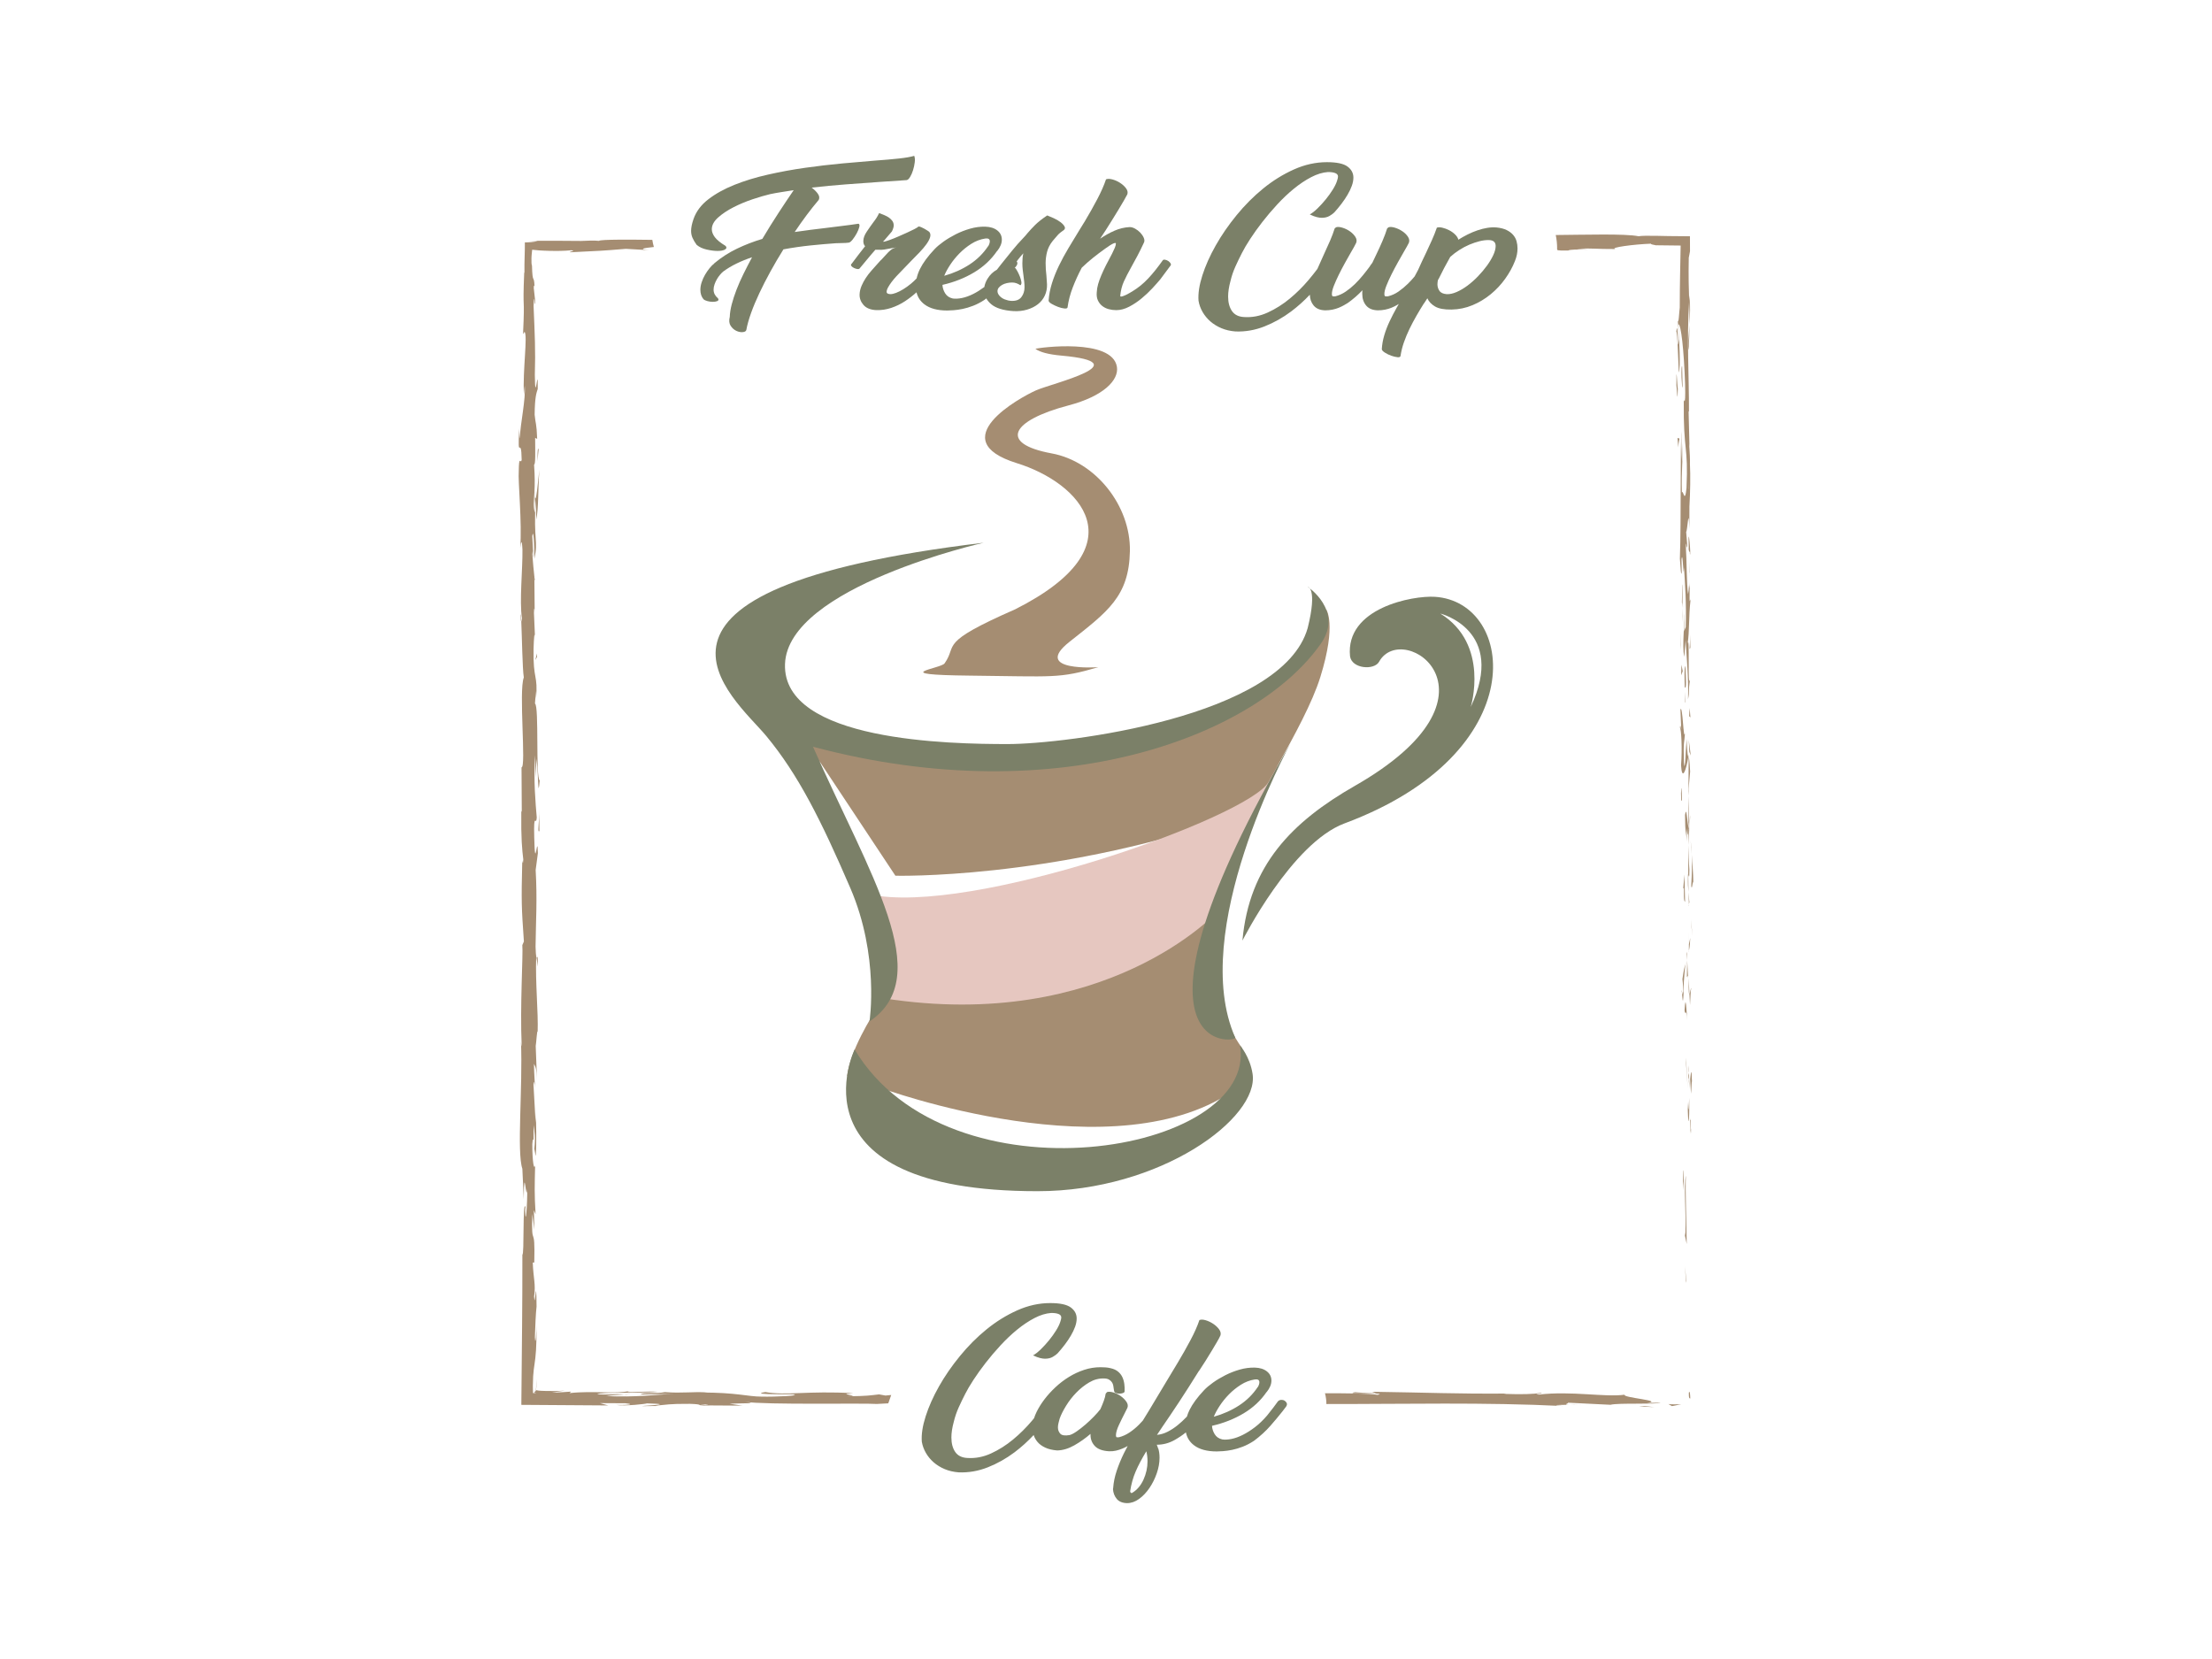 <?xml version="1.0" encoding="utf-8"?>
<!-- Generator: Adobe Illustrator 16.0.0, SVG Export Plug-In . SVG Version: 6.00 Build 0)  -->
<!DOCTYPE svg PUBLIC "-//W3C//DTD SVG 1.1//EN" "http://www.w3.org/Graphics/SVG/1.1/DTD/svg11.dtd">
<svg version="1.1" xmlns="http://www.w3.org/2000/svg" xmlns:xlink="http://www.w3.org/1999/xlink" x="0px" y="0px" width="800px"
	 height="600px" viewBox="0 0 800 600" enable-background="new 0 0 800 600" xml:space="preserve">
<g id="Layer_2" display="none">
	<rect x="-17.432" y="-28.182" display="inline" width="834.863" height="656.364"/>
</g>
<g id="Layer_1">
	<g>
		<g>
			<polygon fill="#A58D72" points="382.067,420.64 359.086,417.632 385.175,423.096 429.779,409.913 430.556,409.451 			"/>
			<path fill="#A58D72" d="M479.596,220.356l-2.155,5.668c-2.892,13.824-38.254,32.148-38.254,32.148
				c-34.401,25.075-135.668,9.965-135.668,9.965l-20.255-2.894l15.035,28.054l-1.922-17.993l27.456,41.413
				c0,0,55.137,1.446,120.316-20.492l-49.428,27.245l-69.2,13.501l-12.946-10.481l5.469,36.81
				c-3.202,4.791-10.398,16.404-11.679,25.776l6.257,7.606l5.666-3.291c0,0,86.32,31.827,129.236,0l-4.847,7.901l7.853-7.292
				l-1.416-15.084c0,0-3.4-4.431-7.275-13.368l-7.277-10.946l1.409-0.629l10.93-40.825l6.229-17.362l8.86-18.587l-0.094,0.03
				c6.272-11.242,12.766-23.181,15.629-32.382C483.549,225.46,479.596,220.356,479.596,220.356z"/>
		</g>
		<g>
			<g>
				<path fill="#A58D72" d="M610.796,503.904c-0.04,2.464,0.438,1.579,0.524,1.949C611.214,501.731,610.671,504.009,610.796,503.904
					z"/>
				<polygon fill="#A58D72" points="609.706,463.231 609.903,463.951 609.421,457.956 				"/>
				<path fill="#A58D72" d="M609.715,425.196c-0.816,3.594,0.132,13.782-0.159,20.558l-0.185,1.117l0.657,3.058
					C609.926,441.691,609.487,430.995,609.715,425.196z"/>
				<path fill="#A58D72" d="M611.483,404.917c-0.317,1.25-0.275-4.388-0.101,4.729c0.044-0.458,0.056-0.591,0.08-0.855
					C611.467,407.968,611.476,406.838,611.483,404.917z"/>
				<path fill="#A58D72" d="M611.463,408.79C611.487,412.793,611.732,406.167,611.463,408.79L611.463,408.79z"/>
				<path fill="#A58D72" d="M611.282,390.29l0.283,5.276c0.189-1.104,0.231-5.801,0.368-4.054
					C611.776,386.1,611.592,387.214,611.282,390.29z"/>
				<path fill="#A58D72" d="M610.686,385.288l0.12,2.733C610.884,387.543,610.91,386.819,610.686,385.288z"/>
				<path fill="#A58D72" d="M611.06,393.822l-0.254-5.801c-0.131,0.766-0.397,0.846,0.093,2.663
					C610.657,390.21,610.889,391.355,611.06,393.822z"/>
				<path fill="#A58D72" d="M610.937,397.103c-0.179,2.96-0.291,6.785-0.573,1.489C610.477,408.686,611.049,407.196,610.937,397.103
					z"/>
				<path fill="#A58D72" d="M608.87,423.255l-0.239,3.955l0.273,3.423C608.77,428.925,609.128,423.008,608.87,423.255z"/>
				<path fill="#A58D72" d="M611.704,357.423c-0.173-0.33-0.462,1.774-0.686,2.166l0.201,3.899
					C611.339,361.484,611.447,357.688,611.704,357.423z"/>
				<path fill="#A58D72" d="M611.019,359.589l-0.297-5.83C610.686,358.966,610.828,359.919,611.019,359.589z"/>
				<polygon fill="#A58D72" points="609.776,384.348 610.406,393.925 609.771,382.5 				"/>
				<polygon fill="#A58D72" points="611.729,335.153 612.13,338.457 611.521,332.57 				"/>
				<path fill="#A58D72" d="M611.656,320.381c0.333,2.445,0.564-3.354,0.77-0.769c-0.059-4.014-0.346-7.438-0.603-10.523
					C611.968,312.367,611.93,315.861,611.656,320.381z"/>
				<path fill="#A58D72" d="M611.447,303.909c0.082,1.638,0.225,3.333,0.376,5.18C611.744,307.348,611.636,305.636,611.447,303.909z
					"/>
				<path fill="#A58D72" d="M610.806,343.825c0.104-0.45,0.38-1.318,0.496-4.588l-0.486,2.293
					C610.813,342.229,610.808,343.021,610.806,343.825z"/>
				<path fill="#A58D72" d="M610.8,341.61l0.016-0.08c0.013-2.49,0.022-4.215,0.026-4.954
					C610.836,337.211,610.824,338.727,610.8,341.61z"/>
				<path fill="#A58D72" d="M610.804,344.404c0.002-0.213,0.002-0.369,0.002-0.579C610.76,344.047,610.743,344.182,610.804,344.404z
					"/>
				<path fill="#A58D72" d="M610.221,369.062c-0.273-3.427-0.566-10.569-0.984-3.655
					C609.571,367.862,609.809,363.906,610.221,369.062z"/>
				<path fill="#A58D72" d="M610.192,347.253l-0.11,6.194c0.129-0.123,0.317-1.24,0.454,0.458L610.192,347.253z"/>
				<polygon fill="#A58D72" points="610.036,344.222 610.192,347.253 610.233,344.957 				"/>
				<path fill="#A58D72" d="M610.988,314.518c-0.211-2.674-0.229-5.602-0.263-8.907c-0.097,3.543-0.148,7.207-0.146,10.686
					C610.731,316.785,611.007,318.314,610.988,314.518z"/>
				<path fill="#A58D72" d="M610.854,327.685c-0.011-0.186-0.021-0.423-0.028-0.596C610.784,327.455,610.77,327.748,610.854,327.685
					z"/>
				<path fill="#A58D72" d="M610.728,273.064c-0.03,0.181-0.059,0.339-0.089,0.522c0.028,0.041,0.057,0.069,0.085,0.121
					L610.728,273.064z"/>
				<path fill="#A58D72" d="M610.486,316.891c-0.095,2.661,0.024,4.254,0.177,5.771c-0.05-1.99-0.08-4.102-0.084-6.365
					C610.509,316.075,610.462,316.035,610.486,316.891z"/>
				<path fill="#A58D72" d="M611.22,294.829c-0.103,1.387-0.19,2.96-0.271,4.613C611.105,298.087,611.347,295.319,611.22,294.829z"
					/>
				<path fill="#A58D72" d="M610.961,326.192c0.008,0.133,0.014,0.254,0.021,0.398C611.087,325.719,611.037,325.827,610.961,326.192
					z"/>
				<path fill="#A58D72" d="M610.961,326.192c-0.07-1.371-0.191-2.449-0.298-3.531c0.038,1.621,0.093,3.126,0.163,4.428
					C610.86,326.76,610.914,326.43,610.961,326.192z"/>
				<path fill="#A58D72" d="M607.588,263.204c0.452,0.471,0.872,7.472,0.386,13.516c0.34,5.948,1.831,2.06,2.665-3.133
					c-0.196-0.185-0.38-0.185-0.648-6.305c-0.246,2.143-0.579,13.58-0.989,8.417c-0.235-8.107,0.161-6.644,0.4-10.585
					c-0.565,3.35-0.822-10.314-1.652-8.549l0.291,7.109C607.911,263.808,607.704,261.229,607.588,263.204z"/>
				<path fill="#A58D72" d="M610.593,285.249l0.057,2.519c0.078-2.872,0.259-4.927,0.614-8.711c-0.221-4.19-0.388-5.06-0.54-5.349
					l-0.063,12.402L610.593,285.249z"/>
				<path fill="#A58D72" d="M610.651,299.075c-0.493-1.967-0.704-8.015-1.238-4.311c0.036,7.392,0.414,5.18,0.627,9.595
					c-0.123-11.927,0.273,3.427,0.553-5.191c0.086,2.346,0.11,4.451,0.133,6.442c0.059-2.147,0.135-4.219,0.223-6.168
					c-0.01,0.107-0.02,0.184-0.028,0.272v0.057c-0.002,0-0.004-0.012-0.006-0.012c-0.064,0.514-0.099,0.683-0.064,0.104
					c-0.002-0.041-0.008-0.186-0.01-0.25c-0.07-0.08-0.129-0.301-0.185-0.539c0.101-3.454,0.126-0.542,0.185,0.539
					c0.024,0.04,0.046,0.133,0.074,0.146c0.002-0.013,0.004-0.028,0.006-0.045l-0.271-11.947
					C610.581,290.296,610.593,293.462,610.651,299.075z"/>
				<path fill="#A58D72" d="M608.177,359.03c0.042-0.367,0.078-0.354,0.114-0.382C608.229,357.877,608.188,357.583,608.177,359.03z"
					/>
				<path fill="#A58D72" d="M608.475,354.116c0.068,0.87,0.265,1.594,0.215,4.416c-0.148,2.45-0.235-0.01-0.398,0.116
					c0.131,1.702,0.353,5.958,0.594,0.621l-0.066-0.846c0.169-4.808,0.785-10.99,0.852-10.15
					C609.226,349.677,608.91,350.917,608.475,354.116z"/>
				<path fill="#A58D72" d="M609.438,326.253l-0.243-9.949l-0.429,5.067l0.258-0.257
					C608.923,326.771,609.238,325.55,609.438,326.253z"/>
				<polygon fill="#A58D72" points="610.975,271.927 611.495,273.246 610.76,267.499 				"/>
				<polygon fill="#A58D72" points="610.91,258.998 611.364,259.476 611.089,256.063 				"/>
				<path fill="#A58D72" d="M193.502,230.631l0.129,2.923C193.591,232.171,193.549,231.282,193.502,230.631z"/>
				<path fill="#A58D72" d="M193.533,209.466l-0.224-0.52C193.433,209.929,193.524,210.33,193.533,209.466z"/>
				<path fill="#A58D72" d="M194.029,346.224l0.506,3.41C194.533,344.296,194.278,346.646,194.029,346.224z"/>
				<path fill="#A58D72" d="M610.728,126.579c0.195-3.676,0.275-6.599,0.3-9.168C610.743,121.839,610.313,125.409,610.728,126.579z"
					/>
				<path fill="#A58D72" d="M188.231,222.302c0.089,1.789,0.19,2.554,0.302,2.502C188.448,222.962,188.352,221.921,188.231,222.302z
					"/>
				<path fill="#A58D72" d="M611.024,106.798c-0.038,0.648-0.076,1.283-0.116,1.942c0.085,2.687,0.151,5.389,0.119,8.671
					C611.24,114.142,611.373,110.397,611.024,106.798z"/>
				<path fill="#A58D72" d="M572.499,508.032c-1.204,0.032-3.165,0.032-5.015,0.038
					C568.385,508.104,569.898,508.103,572.499,508.032z"/>
				<path fill="#A58D72" d="M611.127,206.976C611.159,209.72,611.182,207.411,611.127,206.976L611.127,206.976z"/>
				<path fill="#A58D72" d="M609.162,220.312c-0.055-0.583-0.125-1.025-0.241-1.094
					C609.041,219.442,609.117,219.825,609.162,220.312z"/>
				<path fill="#A58D72" d="M598.863,88.702c-0.081,0-0.143,0-0.237-0.001C599.441,88.798,599.301,88.78,598.863,88.702z"/>
				<path fill="#A58D72" d="M610.902,211.103c0.061-1.029,0.112-2.216,0.146-3.507C611.013,208.163,610.963,209.228,610.902,211.103
					z"/>
				<path fill="#A58D72" d="M611.138,210.548c-0.021,0.944-0.034,1.688-0.051,2.396C611.172,213.29,611.224,212.984,611.138,210.548
					z"/>
				<path fill="#A58D72" d="M611.102,203.155c0.006,1.569-0.017,3.033-0.053,4.44c0.034-0.538,0.061-0.765,0.078-0.62
					C611.121,206.172,611.115,205.038,611.102,203.155z"/>
				<path fill="#A58D72" d="M225.749,504.351c0.182,0.014,0.389,0.03,0.588,0.046C229.103,504.191,227.889,504.224,225.749,504.351z
					"/>
				<path fill="#A58D72" d="M193.936,345.593l-0.006,0.313c0.033,0.173,0.066,0.265,0.1,0.317L193.936,345.593z"/>
				<path fill="#A58D72" d="M611.377,235.36l-0.143-5.944c0.025,2.876-0.095,3.9-0.182,5.353
					C611.182,234.636,611.366,233.502,611.377,235.36z"/>
				<path fill="#A58D72" d="M607.96,286.938c0.066,0.869,0.006,1.842,0.076,2.699l0.258-0.238
					C608.275,285.7,608.068,283.114,607.96,286.938z"/>
				<path fill="#A58D72" d="M609.544,240.86c-0.467,0.471-0.31,4.199-0.224,8.361c0-0.249,0-0.486,0-0.736
					C609.972,249.712,609.755,245.276,609.544,240.86z"/>
				<path fill="#A58D72" d="M609.337,250.187c0.021,1.283,0.034,2.594,0.012,3.849C609.61,254.522,609.401,252.475,609.337,250.187z
					"/>
				<path fill="#A58D72" d="M610.745,197.964c-0.118,1.975,0.596,1.238,0.404,2.357
					C611.742,202.524,610.434,187.159,610.745,197.964z"/>
				<polygon fill="#A58D72" points="608.01,244.231 608.585,242.739 608.123,240.407 				"/>
				<path fill="#A58D72" d="M608.433,211.364l-0.159,6.65c0.095-0.1,0.152,0.744,0.197,1.782
					C608.486,215.699,608.601,211.206,608.433,211.364z"/>
				<path fill="#A58D72" d="M608.471,219.797c-0.013,2.136,0,4.166,0.092,5.353C608.559,223.995,608.539,221.51,608.471,219.797z"/>
				<polygon fill="#A58D72" points="607.839,235.138 607.96,233.172 608,228.475 				"/>
				<path fill="#A58D72" d="M608.543,139.862l-0.165-7.259c-0.197-0.74-0.315,1.239-0.237,3.941
					C608.277,138.282,608.354,140.976,608.543,139.862z"/>
				<path fill="#A58D72" d="M606.971,161.815c0.121-1.963,0.249-2.096,0.437-3.201l-0.712-0.221L606.971,161.815z"/>
				<path fill="#A58D72" d="M606.806,140.646c-0.196-0.724-0.566-10.536-0.521-1.335
					C606.479,140.047,606.646,147.317,606.806,140.646z"/>
				<polygon fill="#A58D72" points="592.763,508.659 598.296,508.902 594.727,508.511 				"/>
				<path fill="#A58D72" d="M603.386,507.793l1.3,0.744l3.322-0.672C606.756,507.897,604.332,507.96,603.386,507.793z"/>
				<path fill="#A58D72" d="M194.785,162.579l-0.179-0.422c-0.192,0.856-0.208,2.152-0.237,4.746L194.785,162.579z"/>
				<polygon fill="#A58D72" points="194.229,237.601 194.244,236.309 193.573,238.722 				"/>
				<path fill="#A58D72" d="M195.087,300.563c0.026-2.569-0.123-5.59-0.094-8.172C195.114,297.994,194.249,301.258,195.087,300.563z
					"/>
			</g>
			<g>
				<path fill="#A58D72" d="M193.376,221.151l0.011,1.227C193.395,221.898,193.388,221.487,193.376,221.151z"/>
				<path fill="#A58D72" d="M587.569,504.417c-7.26,0.971-19.146-1.439-31.063-0.049c-2.632-0.223,2.242-0.354,0.836-0.606
					c-3.021,0.47-6.669,0.568-13.429,0.357l0.764-0.116c-18.989,0.114-27.134-0.35-48.466-0.657l1.582,0.54
					c-4.586-0.072-5.55-0.241-7.696-0.378c-5.263,0.822,12.875,0.047,8.08,0.953c-3.043-0.551-11.138-0.555-18.982-0.579
					c0.34,1.282,0.51,2.591,0.515,3.905c28.356,0.036,57.292-0.693,85.63,0.726c-4.98-0.388-1.66-0.428,2.145-0.442
					c-2.472-0.094,0.057-0.498-0.43-0.77l15.401,0.758c2.806-0.758,16.512-0.052,18.119-0.775l-4.876,0.13
					C602.186,506.56,586.623,505.514,587.569,504.417z"/>
				<path fill="#A58D72" d="M194.032,477.762c0.002,0.319,0.004,0.614,0.009,0.92C194.041,478.34,194.039,478.026,194.032,477.762z"
					/>
			</g>
			<g>
				<path fill="#A58D72" d="M610.325,233.007c0.782-5.219,0.324-9.253,1.092-16.227c-0.231,0.226-0.442,2.582-0.33-3.836
					c-0.066-0.289-0.15-0.974-0.203-1.408c0.011-0.196,0.013-0.265,0.019-0.434c-0.012,0.129-0.019,0.225-0.026,0.354
					c-0.036-0.277-0.042-0.301-0.012,0.133c-0.101,1.527-0.222,2.767-0.352,3.27c-0.531-3.186-0.513-13.392-0.788-16.842
					c0.108-3.809,0.263,1.592,0.511-0.486l-0.41-5.156c0.515-0.51,0.854-10.117,1.155-1.146l0.022-8.074
					c0.289-4.754,0.402-11.293,0.185-15.326c0.112-3.809-0.566-9.619-0.165-6.301l-0.319-12.664l0.131-0.117
					c0.064-12.494-0.853-25.721,0.074-40.005c-0.129-4.206-0.287-8.554-0.143-15.591c0,0.167,0.446-2.291,0.446-2.291
					c-0.026-1.561-0.032-3.374-0.024-5.41c-2.405-0.021-5.045-0.047-7.695-0.07c-1.556-0.031-3.124-0.063-4.573-0.091
					c-2.9-0.044-5.336-0.036-6.301,0.157c-4.823-0.99-19.618-0.521-29.962-0.449c0.33,1.596,0.497,3.211,0.497,4.836
					c0,0.131-0.019,0.26-0.021,0.389c0.372,0.204-0.771,0.451,4.036,0.381c1.071-0.781,13.046,0.065,3.033-0.66
					c6.274-0.223,6.669,0.16,14.037,0.127c-2.346-0.504,6.614-1.717,12.899-1.939c-0.372,0.199,1.043,0.457,1.725,0.574
					c3.338,0.039,6.267,0.073,8.966,0.104c-0.072,3.802-0.141,7.194-0.209,10.721c-0.066,3.585-0.114,7.306-0.116,11.714
					c-0.191,1.106-0.418,6.894-0.754,4.428c0.139,1.726,0.401,3.31,0.42,7.01c-0.673,7.158-0.104-8.248-0.914-2.791
					c0.454,0.467,0.627,9.566,0.908,14.835c0.701-1.62,0.135-12.173-0.149-17.448c0.967-0.025,1.979,9.16,2.425,21.695
					c0.239,9.961-0.623,4.318-0.486,6.048c-0.169,18.712,1.688,15.941,0.99,31.479c-0.615,6.166-1.226,0.278-1.668,1.645
					c-0.233-8.114,0.39-12.457,0.366-17.959l-0.294,6.772c-0.203-2.582-0.359-7.999-0.181-10.951
					c-0.551,5.168-0.104,31.612-0.617,46.05c0.209,2.566,0.42,6.994,0.669,4.898l-0.086-4.568c0.496-4.198,0.686,8.598,0.918,2.814
					c0.348,6.129,0.896,12.998,0.617,21.624l-0.701,1.62c0.205-0.185,0.418-5.637,0.203-8.063c0.31,3.595-0.951,13.227-0.032,17.168
					l0.488-6.049c0.354,6.152,1.098,13.758,0.876,21.402c0.693-3.479-0.08-1.762,0.732-7.194
					C610.263,250.239,611.198,227.952,610.325,233.007z M610.679,176.92c-0.012-0.085-0.018-0.145-0.027-0.214
					C610.866,172.239,610.781,173.823,610.679,176.92z"/>
				<path fill="#A58D72" d="M317.921,504.296c-3.466,0.384-3.757,0.587-11.541,0.697c6.384-0.363-4.971-0.646,2.183-1.129
					c-16.339-0.927-24.262,0.937-31.758-0.42c-7.504,1.176,14.139,0.652,9.938,0.904c3.52,0.384-6.192,0.878-11.319,0.76
					c-5.222-0.026-8.875-1.504-22.006-1.481c1.306,0.006,1.396-0.083,2.699-0.078c-4.915-0.3-9.629,0.405-15.658-0.081
					c-3.376,0.712-7.824-0.04-8.796,0.866l12.043-0.211c-6.829,0.237-13.231,1.299-24.479,0.784
					c0.876-0.183,4.222-0.424,6.522-0.557c-3.289-0.268-6.333,0.177-9.743-0.099c0.973-0.906,14.638-0.197,21.953-0.889
					c-3.531-0.382-13.838,0.657-10.164-0.325c-5.284,1.25-12.937-0.157-21.827,0.796l0.586-0.543
					c-1.406,0.087-4.323,0.342-6.912,0.328l4.689-0.706c-2.334,0.197-4.613,0.209-6.863,0.148c-1.021-0.029-2.596-0.078-2.636-0.13
					l-0.966-0.159c0.051-0.418,0.094-0.775,0.109-1.111l0.007-0.319l-0.007-0.904c-0.009-0.605-0.026-1.21-0.054-1.817
					c-0.004,1.104-0.006,2.05-0.009,2.862c-0.013,0.251-0.022,0.46-0.031,0.633c-0.029,0.357-0.069,0.604-0.121,0.76
					c0.201,0.112-0.085,0.268-0.345,0.428c-0.239,0.161-0.449,0.33,0.573,0.465c-0.436,0.028-0.846,0.056-1.199,0.078
					c-0.02-0.507-0.041-0.967-0.061-1.391c-0.002-0.496-0.006-0.946-0.009-1.36c0.009-1.314,0.044-2.391,0.103-3.316
					c0.114-1.85,0.306-3.1,0.505-4.473c0.387-2.657,0.796-5.798,0.711-14.624c-0.011,3.134-0.36,8.81-0.588,4.999
					c0.112-3.801,0.32-8.819,0.606-11.151c-0.114-13.227-0.559,2.03-0.892-3.6c0.662-4.504-0.271-6.494-0.483-12.294l0.552-0.041
					c0.355-15.072-1.149-3.997-0.722-17.564l0.767,5.734l-0.199-7.072l0.628,1.459c-0.465-7.698-0.344-10.094-0.17-17.635
					c-0.389,1.754-1.002-0.985-1.02-7.66c0.329-4.555,0.526,2.549,0.447-6.914c0.344,2.137,0.778,4.477,0.271,8.595
					c0.179,0.422,0.347,2.106,0.523,2.542c0.378-4.904,0.087-12.322,0.083-15.749c-0.022,1.318-0.051,2.896-0.13,3.704
					l-0.765-13.718c0.206-2.158,0.374-0.446,0.537,1.25c-0.061-2.777-0.313-4.699-0.362-8.787c0.45,1.06,0.913,0.806,1.125,6.589
					l-0.499-13.07c0.195-0.873,0.537-6.707,0.702-5.011c0.264-7.246-0.873-17.773-0.523-27.381c-0.087-0.499-0.17-1.502-0.235-3.544
					c0.103-9.028,0.653-17.026,0.038-27.729l0.805-6.072c-0.184-8.381-1.015,8.221-1.32-5.733c-0.254-9.881,0.687-3.688,0.913-7.155
					c-0.407-4.914-1.232-13.455-0.577-22.531c0.152,3.004,0.031,5.36,0.091,8.167l0.447-6.917c0.734,8.35,0.481,14.389,1.109,7.895
					c-1.557-0.978-0.161-26.883-1.713-27.845l0.327-4.561c-0.016,1.308,0.076,1.517,0.061,2.808
					c0.745-8.867-1.125-6.587-0.904-18.012c0.121-3.982,0.347-6.76,0.53-4.046l-0.385-8.872c0.024-2.1,0.208-2.074,0.259-0.607
					l-0.112-12.305l0.045,0.1c-0.244-1.93-0.622-6.306-0.78-8.439c0.221-3.439,0.163,1.725,0.357,0.844l-0.375-7.492
					c0.402-3.053,0.794,3.157,0.735,8.332c1.552-6.997-0.391-6.217,0.515-21.317l0.199,7.073c0.881-4.561,0.562-10.082,1.112-18.08
					c-0.287,1.898-1.387,16.014-1.773,7.882c0.118-2.292,0.174-5.312-0.139-9.699c0.552-0.04,0.416-4.323,0.384-9.684l0.734,0.365
					c-0.212-5.794-0.586-5.336-0.915-8.747c0.071-6.457,0.639-7.797,1.118-9.316c0.116-10.344-0.911,7.142-1.049-5.1
					c0.279-8.602-0.018-14.643-0.456-24.933c0.25-6.021,0.447,1.054,0.657-1.106l-0.586-5.336c0.016-1.308,0.194-0.885,0.284-0.672
					c-0.226-4.496-0.731-0.369-0.93-7.439c-0.177-0.418-0.219-1.35-0.188-2.643c0.009-0.369,0.021-0.586,0.036-0.822
					c0.021-0.236,0.041-0.486,0.061-0.748c0.049-0.479,0.103-0.999,0.161-1.551c0.747,0.073,1.548,0.151,2.375,0.232
					c0.244,0.037,1.107,0.07,1.739,0.1c0.678,0.023,1.364,0.049,2.049,0.072c2.744,0.074,5.505,0.046,7.96-0.211
					c2.156,0.208-1.04,0.449-0.382,0.732c12.006-0.602,10.293-0.437,20.148-1.246l8.397,0.481c-4.037-0.36-2.055-0.764,1.73-1.148
					c-0.246-0.844-0.434-1.704-0.57-2.579c-7.161-0.098-18.977-0.204-19.281,0.361c-1.209-0.186-5.4-0.055-6.417,0.029
					c-4.336-0.029-6.695-0.046-9.034-0.063c-2.605,0.006-5.188,0.012-9.926,0.022l3.191,0.12c-1.527,0.313-2.918,0.43-4.622,0.452
					c0.022,1.567-0.034,3.237-0.085,5.28c-0.052,1.687-0.098,3.547-0.064,5.77l-0.089-0.198c-0.638,15.741,0.304,6.796-0.423,22.323
					l0.55-0.844c1.181,1.447-0.697,13.758-0.246,22.769l0.313-3.253c0.404,4.922-1.606,13.758-1.753,18.7
					c-0.103,1.077-0.166-1.702-0.242-3.206c-0.695,12.941,0.72,1.678,0.888,11.32c-0.39,1.778-0.986-2.292-1.061,4.199
					c-0.313,3.232,1.261,18.824,0.517,27.68c0.3-1.951,0.598-3.889,0.823,0.591c0.105,6.864-1.132,18.56-0.188,24.761
					c-0.083,0.871-0.161,1.201-0.235,1.238c0.244,5.248,0.405,17.055,0.915,20.216c-1.896,4.85,0.924,32.626-0.827,32.509
					l0.093,16.143l-0.179-0.423c-0.114,10.319,0.304,13.967,0.724,17.593c-0.118,2.386-0.281,0.646-0.373,0.448
					c-0.354,15.076-0.279,16.576,0.592,29.216l-0.568,1.314c0.331,3.428-0.89,21.798-0.228,36.583
					c-0.065-0.146-0.174-0.45-0.255-1.624c0.667,16.638-1.574,39.828,0.494,45.926l0.508,10.979
					c0.161-14.204,0.896,2.114,1.241-3.729c0.121,5.585-0.624,14.441-0.729,7.575l0.103-1.073
					c-1.078-2.521-0.382,17.65-1.116,17.269c0.018,8.852-0.031,17.633-0.107,26.328c-0.089,9.444-0.179,18.795-0.268,28.032
					c10.662,0.072,21.143,0.143,31.469,0.213l-3.017-0.838l9.132,0.048c2.397,0.197,3.218,0.655-3.296,0.621
					c3.426,0.475,10.926-0.397,11.111-0.579c12.755,0.338-4.982,0.975-1.071,0.995l5.313-0.063l-1.199-0.097
					c4.307-0.341,4.689-0.705,12.518-0.665c4.956,0.169,2.543,0.517,4.492,0.551c-0.011,0.059,0.649,0.087,2.992,0.022l11.505,0.072
					l-4.6-0.661c5.099-0.326,10.819,0.034,5.51-0.714c7.793,1.154,42.916,0.414,47.702,0.773c1.38-0.094,2.76-0.164,4.146-0.225
					c0.327-1.001,0.675-2.008,1.064-3.022c-0.595,0.062-1.268,0.13-2.062,0.202L317.921,504.296z M193.29,177.946
					c0.114,2.002,0.472,5.995,0.147,7.459C192.804,183.125,193.106,181.359,193.29,177.946z M255.039,508.066l-1.807-0.143
					C257.31,507.765,256.167,507.908,255.039,508.066z"/>
			</g>
		</g>
		<path fill="#7B8068" d="M465.354,507.422c-0.168-0.358-0.429-0.644-0.785-0.856c-0.357-0.215-0.762-0.31-1.214-0.285
			c-0.451,0.023-0.845,0.2-1.176,0.534c-0.477,0.665-1.036,1.427-1.677,2.283c-0.643,0.856-1.392,1.809-2.247,2.853
			c-1.428,1.666-2.893,3.068-4.39,4.212c-1.499,1.142-2.962,2.068-4.388,2.782c-1.428,0.713-2.784,1.202-4.068,1.463
			c-1.283,0.262-2.4,0.322-3.352,0.177c-1.239-0.283-2.153-0.914-2.748-1.889c-0.596-0.976-0.917-1.986-0.964-3.033
			c4.184-0.951,7.99-2.45,11.418-4.496c3.423-2.044,6.204-4.637,8.347-7.776v0.07c1.143-1.427,1.714-2.806,1.714-4.139
			c0-1.379-0.549-2.496-1.645-3.353c-1.093-0.855-2.542-1.309-4.349-1.356c-1.81-0.044-3.629,0.191-5.461,0.714
			c-1.831,0.524-3.566,1.201-5.208,2.034c-1.641,0.832-3.128,1.726-4.459,2.675c-1.333,0.952-2.403,1.855-3.211,2.711
			c-2.426,2.569-4.187,4.961-5.28,7.174c-0.393,0.792-0.706,1.592-0.945,2.396c-0.057,0.059-0.105,0.114-0.161,0.171
			c-1.021,1.071-2.093,2.059-3.21,2.963c-1.117,0.902-2.295,1.674-3.532,2.317c-1.235,0.641-2.544,1.037-3.924,1.178l1.999-2.997
			c1.805-2.614,3.79-5.565,5.957-8.848c2.163-3.284,4.577-7.064,7.242-11.346v0.072c0.762-1.142,1.546-2.355,2.355-3.638
			c0.808-1.286,1.569-2.522,2.283-3.712c0.713-1.188,1.355-2.271,1.925-3.246c0.573-0.976,0.976-1.749,1.214-2.319
			c0.188-0.714,0.012-1.438-0.534-2.175c-0.55-0.738-1.249-1.394-2.106-1.964c-0.856-0.571-1.762-0.999-2.71-1.284
			c-0.952-0.286-1.713-0.31-2.282-0.07c-0.714,2.141-1.785,4.554-3.214,7.239c-1.428,2.689-2.925,5.343-4.492,7.959l-4.211,6.991
			l-6.208,10.347l-1.927,3.14c-0.144,0.227-0.282,0.462-0.426,0.691c-0.463,0.521-0.939,1.028-1.431,1.52
			c-1.044,1.047-2.174,1.976-3.386,2.783c-1.214,0.81-2.489,1.381-3.816,1.713h-0.859c-0.143-0.144-0.212-0.38-0.212-0.714
			c0-0.951,0.366-2.213,1.104-3.782c0.735-1.57,1.462-3.041,2.176-4.424l0.858-1.711c0.284-0.716,0.165-1.451-0.357-2.213
			c-0.525-0.762-1.203-1.437-2.035-2.034c-0.832-0.595-1.725-1.035-2.677-1.318c-0.95-0.285-1.711-0.334-2.282-0.145l-0.5,0.573
			c-0.097,0.759-0.32,1.628-0.679,2.604c-0.354,0.975-0.772,1.985-1.247,3.029c-0.622,0.81-1.418,1.714-2.391,2.713
			c-0.975,1.001-1.988,1.951-3.032,2.854c-1.049,0.904-2.084,1.712-3.106,2.426c-1.022,0.713-1.889,1.165-2.605,1.354
			c-1.664,0.285-2.78,0.12-3.353-0.498c-0.57-0.617-0.856-1.379-0.856-2.284c0-0.474,0.071-1.011,0.215-1.605
			c0.143-0.595,0.283-1.128,0.427-1.605c0.476-1.331,1.238-2.854,2.285-4.567c1.044-1.712,2.283-3.306,3.709-4.779
			c1.427-1.473,2.986-2.711,4.674-3.71c1.688-0.999,3.459-1.474,5.317-1.427c0.759,0,1.367,0.132,1.818,0.392
			c0.452,0.264,0.809,0.583,1.069,0.963c0.263,0.382,0.431,0.786,0.5,1.214c0.073,0.428,0.132,0.832,0.181,1.212
			c0,0.145,0.022,0.285,0.071,0.428c0.047,0.146,0.071,0.264,0.071,0.356c0,0.287,0.202,0.512,0.606,0.679
			c0.402,0.167,0.832,0.252,1.284,0.252c0.451,0,0.88-0.073,1.283-0.218c0.405-0.141,0.605-0.355,0.605-0.639
			c0.05-0.858,0.012-1.736-0.105-2.642c-0.12-0.902-0.357-1.736-0.713-2.498c-0.358-0.76-0.881-1.425-1.57-1.998
			c-0.69-0.57-1.582-0.975-2.676-1.212c-0.571-0.143-1.155-0.237-1.75-0.285c-0.598-0.046-1.226-0.07-1.892-0.07
			c-2.044,0-4.03,0.321-5.957,0.963c-1.928,0.641-3.757,1.497-5.494,2.568c-1.736,1.069-3.353,2.308-4.853,3.71
			c-1.499,1.403-2.817,2.853-3.958,4.35c-1.143,1.5-2.082,2.999-2.822,4.498c-0.405,0.826-0.72,1.61-0.959,2.356
			c-0.275,0.331-0.537,0.661-0.823,0.996c-2.068,2.452-4.341,4.699-6.813,6.743c-2.474,2.047-5.114,3.711-7.92,4.997
			c-2.807,1.286-5.662,1.831-8.563,1.64c-1.997-0.096-3.459-0.821-4.39-2.173c-0.926-1.354-1.388-3.101-1.388-5.237
			c0-1.664,0.284-3.539,0.856-5.63c0.427-1.805,1.022-3.552,1.782-5.237c0.76-1.687,1.545-3.313,2.355-4.88
			c0.713-1.426,1.713-3.124,2.997-5.098c1.286-1.97,2.748-4.014,4.387-6.126c1.644-2.114,3.437-4.229,5.389-6.342
			c1.95-2.114,3.961-4.014,6.029-5.702c2.069-1.684,4.148-3.074,6.243-4.168c2.093-1.092,4.115-1.708,6.065-1.852
			c1.143,0,2.035,0.131,2.676,0.393c0.642,0.261,0.962,0.677,0.962,1.248c0,0.334-0.119,0.856-0.356,1.569
			c-0.286,0.904-0.796,1.95-1.534,3.14c-0.741,1.189-1.583,2.368-2.533,3.533c-0.951,1.166-1.939,2.247-2.961,3.246
			c-1.024,0.999-1.961,1.736-2.819,2.211c1,0.477,1.845,0.798,2.534,0.963c0.688,0.167,1.272,0.251,1.749,0.251
			c1.143,0,2.093-0.225,2.855-0.677c0.759-0.452,1.331-0.869,1.711-1.251c0.904-0.998,1.773-2.044,2.605-3.139
			c0.832-1.094,1.57-2.188,2.212-3.282c0.641-1.094,1.154-2.163,1.536-3.212c0.378-1.045,0.568-2.042,0.568-2.995
			c0-1.609-0.713-2.94-2.138-3.991c-1.429-1.05-3.902-1.576-7.421-1.576c-4.043,0-8.028,0.881-11.953,2.637
			c-3.924,1.759-7.623,4.053-11.096,6.878c-3.473,2.828-6.684,6.048-9.631,9.66c-2.952,3.609-5.472,7.268-7.565,10.974
			s-3.698,7.306-4.814,10.8c-1.118,3.491-1.583,6.542-1.394,9.156c0.239,1.426,0.725,2.776,1.463,4.063
			c0.738,1.282,1.677,2.422,2.817,3.421c1.143,0.997,2.473,1.814,3.996,2.458c1.522,0.639,3.211,1.033,5.067,1.176
			c3.567,0.141,7.064-0.462,10.49-1.809c3.424-1.351,6.646-3.158,9.667-5.423c2.491-1.869,4.801-3.966,6.955-6.267
			c0,0.006,0,0.008,0.002,0.012c0.286,0.904,0.76,1.751,1.429,2.534c0.664,0.786,1.579,1.451,2.746,1.998
			c1.163,0.547,2.605,0.891,4.317,1.033c2.044-0.046,4.112-0.665,6.208-1.855c2.091-1.188,4.043-2.568,5.853-4.138v0.357
			c0,1.567,0.521,2.914,1.566,4.031c1.047,1.118,2.735,1.747,5.068,1.892c0.903,0.047,1.758-0.026,2.57-0.215
			c0.807-0.191,1.557-0.428,2.247-0.714c0.689-0.285,1.308-0.58,1.854-0.893c0.052-0.025,0.09-0.052,0.139-0.078
			c-0.465,0.87-0.925,1.743-1.351,2.611c-1.023,2.094-1.893,4.198-2.605,6.314c-0.713,2.117-1.143,4.201-1.285,6.245
			c-0.048,0.095-0.071,0.239-0.071,0.428c0.096,1.379,0.547,2.555,1.356,3.532c0.81,0.975,2.046,1.485,3.71,1.535
			c1.525,0,2.988-0.513,4.39-1.535c1.402-1.021,2.65-2.344,3.746-3.96c1.093-1.616,1.973-3.389,2.639-5.316
			c0.666-1.927,0.999-3.794,0.999-5.602c0-1.33-0.168-2.498-0.501-3.495v0.213c-0.045-0.048-0.069-0.094-0.069-0.143v-0.143
			l-0.429-1.142c2.283,0,4.434-0.57,6.458-1.712c1.529-0.862,2.884-1.781,4.073-2.754c0.392,1.919,1.369,3.483,2.955,4.679
			c1.949,1.476,4.684,2.213,8.201,2.213c0.573,0,1.345-0.036,2.321-0.106c0.976-0.07,2.058-0.227,3.247-0.464
			c1.19-0.239,2.462-0.619,3.817-1.142s2.721-1.236,4.103-2.141c2.283-1.713,4.256-3.52,5.925-5.423
			c1.663-1.903,3.112-3.64,4.352-5.21l1.353-1.782C465.461,508.195,465.52,507.777,465.354,507.422z M441.127,508.42
			c0.953-1.45,2.071-2.829,3.354-4.138c1.285-1.309,2.713-2.462,4.282-3.459c1.569-1.001,3.258-1.645,5.067-1.928
			c1.093-0.145,1.641,0.19,1.641,0.997c0,0.524-0.191,1.119-0.572,1.784v-0.072c-1.759,2.665-4.009,4.889-6.744,6.673
			c-2.735,1.783-5.791,3.151-9.168,4.103C439.464,511.19,440.177,509.871,441.127,508.42z M413.554,535.142
			c-0.976,2.141-2.344,3.732-4.104,4.78c-0.38,0.145-0.62-0.049-0.714-0.571c0.383-2.568,1.046-4.958,1.997-7.171
			c0.953-2.211,2.236-4.649,3.853-7.313c0.287,1.14,0.43,2.354,0.43,3.638C415.016,530.788,414.528,532.999,413.554,535.142z"/>
		<path fill="#7B8068" d="M518.981,215.845c-8.025-0.522-32.48,4.006-30.723,21.518c0.671,4.553,8.768,5.119,10.503,1.972
			c8.603-15.568,48.761,11.981-8.721,44.858c-22.755,13.016-38.28,28.757-40.695,55.983c0,0,17.76-35.25,36.909-42.379
			C554.969,272.224,548.149,217.746,518.981,215.845z M520.901,221.891c0,0,24.092,5.995,11.002,33.815
			C531.903,255.706,538.952,233.054,520.901,221.891z"/>
		<path fill="#E6C7C0" d="M461.895,277.229c-1.058,1.896-2.11,3.775-3.138,5.615c-7.115,12.756-107.98,48.628-144.308,40.589
			l-3.223-6.013l6.816,45.879c0.939-1.401,1.549-2.249,1.549-2.249c80.372,12.535,120.559-31.188,120.559-31.188l-7.717,21.542
			l2.126,3.197l1.409-0.629l10.93-40.825l6.229-17.362l8.86-18.587L461.895,277.229z"/>
		<path fill="#7B8068" d="M448.466,378.087c6.643,39.339-105.426,58.172-139.386,1.463c0,0-24.85,51.261,66.13,51.261
			c44.685,0,80.25-26.545,77.801-42.438C452.044,382.106,448.466,378.087,448.466,378.087z"/>
		<path fill="#7B8068" d="M355.759,196.286c0,0-70.888,15.913-71.852,43.883c-0.964,27.969,59.797,28.934,80.533,28.934
			c20.735,0,99.339-9.645,108.499-41.953c3.639-14.598,0-14.95,0-14.95s13.021,8.681,4.826,20.495
			c-22.82,32.883-94.17,61.257-183.73,37.373c20.333,46.163,44.766,83.114,20.43,99.336c0,0,3.681-23.626-6.928-48.221
			c-10.608-24.594-18.808-40.99-30.38-54.973C265.582,252.224,214.949,213.163,355.759,196.286z"/>
		<path fill="#A58D72" d="M380.353,163.978c-19.29-3.537-14.696-11.895,6.109-17.361c12.664-3.326,18.248-9.152,17.489-13.93
			c-1.668-10.533-28.339-6.962-29.484-6.521c1.559,1.133,4.513,2.008,9.423,2.449c28.61,2.57-3.404,9.99-9.191,12.563
			c-5.787,2.571-33.889,17.976-6.927,26.337c22.574,6.997,45.053,29.814-0.599,52.842c-28.292,12.418-20.651,12.662-25.555,19.569
			c-1.378,1.942-21.382,4.103,9.159,4.422c30.54,0.323,32.147,1.127,46.454-3.054c0,0-24.271,1.768-10.448-9.161
			c13.822-10.931,21.539-16.396,21.862-32.792C408.965,182.944,396.254,166.894,380.353,163.978z"/>
		<g>
			<g>
				<path fill="#7B8068" d="M308.351,86.657c0.548-0.69,1.047-1.451,1.5-2.284c0.452-0.832,0.758-1.593,0.926-2.284
					c0.166-0.688,0.058-1.081-0.32-1.177c-1.856,0.285-3.784,0.548-5.781,0.784c-1.999,0.24-3.899,0.475-5.708,0.714
					c-1.997,0.239-3.947,0.476-5.85,0.714c-1.905,0.239-3.806,0.5-5.709,0.785c2.9-4.328,5.803-8.205,8.706-11.631
					c0.333-0.714,0.214-1.462-0.355-2.247c-0.573-0.785-1.31-1.51-2.211-2.177c4.184-0.475,8.345-0.867,12.484-1.177
					c4.139-0.31,8.229-0.607,12.274-0.892l9.559-0.643c0.43-0.048,0.857-0.429,1.284-1.143c0.43-0.713,0.788-1.534,1.071-2.461
					c0.286-0.928,0.489-1.867,0.608-2.819c0.117-0.951,0.059-1.735-0.181-2.354c-1.281,0.383-3.126,0.703-5.528,0.964
					c-2.404,0.263-5.246,0.512-8.529,0.749c-3.613,0.285-7.61,0.631-11.986,1.034c-4.378,0.405-8.835,0.929-13.379,1.57
					s-9.025,1.464-13.451,2.462c-4.423,0.998-8.479,2.236-12.165,3.709c-3.688,1.477-6.838,3.225-9.454,5.245
					c-2.617,2.023-4.401,4.413-5.352,7.171c-0.572,1.665-0.856,3.068-0.856,4.211c0,0.952,0.179,1.818,0.535,2.603
					c0.358,0.786,0.845,1.606,1.462,2.463c0.953,0.81,2.165,1.38,3.641,1.713c1.474,0.333,2.781,0.499,3.924,0.499
					c1.094,0,1.937-0.143,2.531-0.428c0.595-0.285,0.798-0.643,0.608-1.07l-0.286-0.357c-1.809-1.094-3.08-2.128-3.817-3.104
					c-0.738-0.975-1.107-1.938-1.107-2.89c0-1.474,0.76-2.89,2.283-4.247c1.523-1.354,3.376-2.591,5.566-3.709
					c2.187-1.117,4.495-2.081,6.921-2.891c2.426-0.807,4.543-1.426,6.351-1.854c1.379-0.286,2.771-0.535,4.175-0.75
					c1.402-0.214,2.842-0.439,4.316-0.679c-1.664,2.427-3.484,5.149-5.457,8.17c-1.974,3.022-3.938,6.173-5.887,9.454
					c-3.189,0.953-6.244,2.131-9.168,3.533c-2.925,1.404-5.673,3.176-8.243,5.315h0.071c-0.569,0.429-1.153,1.011-1.746,1.749
					c-0.597,0.738-1.143,1.533-1.642,2.389c-0.501,0.857-0.905,1.762-1.214,2.713c-0.311,0.951-0.465,1.854-0.465,2.71
					c0,1.381,0.38,2.523,1.143,3.427c0.333,0.284,0.82,0.51,1.464,0.677c0.642,0.167,1.272,0.249,1.89,0.249
					c0.617,0,1.14-0.082,1.569-0.249c0.427-0.167,0.572-0.438,0.427-0.82l-0.212-0.286c-1-0.855-1.499-1.877-1.499-3.068
					c0-0.617,0.116-1.26,0.356-1.926c0.236-0.666,0.523-1.285,0.856-1.855c0.331-0.57,0.702-1.093,1.105-1.57
					c0.404-0.475,0.773-0.855,1.106-1.141c1.474-1.094,3.091-2.069,4.853-2.926c1.76-0.857,3.638-1.615,5.637-2.283
					c-1.096,2.045-2.129,4.057-3.104,6.029c-0.977,1.975-1.82,3.889-2.533,5.743c-0.713,1.855-1.284,3.604-1.713,5.245
					c-0.427,1.641-0.667,3.15-0.713,4.531c-0.333,1.33-0.226,2.414,0.322,3.246c0.546,0.833,1.223,1.438,2.033,1.819
					c0.81,0.382,1.594,0.536,2.354,0.464s1.19-0.346,1.284-0.82c0.333-1.809,0.904-3.842,1.713-6.101
					c0.81-2.259,1.807-4.649,2.997-7.172c1.187-2.52,2.52-5.124,3.996-7.813c1.476-2.686,3.045-5.361,4.709-8.025
					c3.33-0.618,6.626-1.094,9.884-1.428c3.258-0.332,6.266-0.595,9.025-0.785c0.807-0.047,1.605-0.071,2.39-0.071
					c0.785,0,1.559-0.047,2.316-0.143C307.339,87.716,307.805,87.345,308.351,86.657z"/>
				<path fill="#7B8068" d="M380.738,87.118l0.856-0.998c0.429-0.523,0.809-0.962,1.143-1.319c0.331-0.356,0.904-0.819,1.712-1.391
					l-0.071,0.071c0.714-0.43,0.94-0.916,0.677-1.464c-0.261-0.546-0.749-1.093-1.462-1.642c-0.713-0.545-1.546-1.033-2.498-1.462
					c-0.953-0.427-1.738-0.759-2.355-0.999c-1.903,1.284-3.366,2.438-4.387,3.461c-1.024,1.023-1.939,2.01-2.749,2.961
					c-0.237,0.285-0.476,0.57-0.711,0.856c-0.239,0.286-0.503,0.571-0.787,0.855c-1.38,1.429-2.735,2.962-4.065,4.603
					c-1.335,1.641-2.666,3.295-3.999,4.959l-1.496,1.926c-1.379,0.764-2.498,1.833-3.354,3.213
					c-0.633,1.019-1.029,2.035-1.194,3.053c-1.369,1.014-2.708,1.857-4.014,2.512c-1.428,0.714-2.784,1.201-4.067,1.463
					c-1.286,0.262-2.404,0.321-3.354,0.178c-1.237-0.284-2.154-0.914-2.749-1.891c-0.594-0.974-0.915-1.986-0.964-3.032
					c4.186-0.951,7.993-2.448,11.418-4.495c3.426-2.045,6.208-4.639,8.348-7.777v0.071c1.143-1.429,1.713-2.806,1.713-4.138
					c0-1.379-0.548-2.498-1.641-3.354c-1.094-0.856-2.545-1.307-4.352-1.356c-1.81-0.045-3.627,0.189-5.459,0.715
					c-1.831,0.523-3.568,1.201-5.21,2.033c-1.641,0.832-3.128,1.726-4.459,2.675c-1.333,0.953-2.401,1.856-3.211,2.712
					c-2.426,2.567-4.186,4.959-5.279,7.172c-0.557,1.125-0.958,2.258-1.206,3.398c-0.633,0.666-1.304,1.313-2.042,1.918
					c-0.928,0.762-1.854,1.426-2.782,1.998c-0.928,0.568-1.796,1.01-2.605,1.318c-0.81,0.311-1.498,0.464-2.068,0.464
					c-0.906-0.048-1.355-0.308-1.355-0.785c0-0.475,0.176-1.034,0.534-1.676c0.356-0.644,0.796-1.308,1.319-1.999
					c0.523-0.688,1.071-1.342,1.642-1.963c0.57-0.615,1.094-1.164,1.57-1.639l3.71-3.855c1.093-1.092,2.142-2.162,3.139-3.209
					c1-1.047,1.832-2.033,2.498-2.963c0.666-0.926,1.107-1.771,1.321-2.531c0.213-0.762,0.105-1.402-0.322-1.928
					c-0.049-0.046-0.239-0.178-0.57-0.393c-0.335-0.215-0.705-0.439-1.107-0.677c-0.405-0.238-0.81-0.439-1.212-0.606
					c-0.405-0.166-0.727-0.25-0.964-0.25c-0.239,0.238-0.751,0.559-1.534,0.963c-0.785,0.404-1.677,0.832-2.677,1.284
					c-1,0.452-2.046,0.917-3.139,1.393c-1.094,0.476-2.068,0.868-2.925,1.177c-0.856,0.311-1.522,0.523-1.999,0.643
					c-0.475,0.119-0.618,0.084-0.427-0.107l0.071-0.145l0.499-0.426h-0.071l2.57-2.998c0.427-0.902,0.642-1.617,0.642-2.141
					c0-0.618-0.154-1.151-0.463-1.604c-0.309-0.452-0.713-0.856-1.214-1.214c-0.499-0.355-1.069-0.665-1.711-0.927
					c-0.644-0.261-1.274-0.511-1.892-0.75c-0.286,0.618-0.595,1.19-0.928,1.713c-0.333,0.525-0.691,1.023-1.069,1.498
					c-0.81,1.096-1.631,2.26-2.462,3.497c-0.834,1.236-1.25,2.379-1.25,3.424c0,0.809,0.214,1.428,0.644,1.856l-2.498,3.21
					l-2.429,3.211v-0.072c-0.237,0.287-0.248,0.561-0.034,0.822c0.215,0.262,0.512,0.488,0.893,0.678
					c0.38,0.189,0.771,0.32,1.176,0.393c0.404,0.07,0.702,0.012,0.892-0.18c0.807-0.95,1.688-2.008,2.641-3.174
					c0.95-1.166,1.973-2.367,3.068-3.604h0.928c0.95,0.047,1.7,0.023,2.247-0.071c0.546-0.094,1.081-0.189,1.605-0.288
					c0.427-0.093,0.879-0.176,1.355-0.248c0.474-0.07,1-0.153,1.57-0.25c-0.81,0.143-1.512,0.453-2.106,0.929
					c-0.595,0.478-1.176,1.046-1.747,1.712l-1.641,1.783c-0.239,0.192-0.477,0.429-0.713,0.715
					c-0.239,0.285-0.454,0.523-0.642,0.713c-0.762,0.856-1.525,1.713-2.283,2.568c-0.762,0.857-1.44,1.738-2.034,2.641
					c-0.595,0.904-1.107,1.854-1.534,2.854s-0.667,2.023-0.713,3.068c-0.047,1.426,0.427,2.711,1.426,3.854
					c1,1.142,2.545,1.76,4.638,1.855c1.856,0.046,3.663-0.228,5.423-0.82c1.76-0.595,3.401-1.393,4.924-2.391
					c1.482-0.974,2.871-2.053,4.175-3.229c0.432,1.779,1.391,3.236,2.889,4.369c1.95,1.475,4.685,2.212,8.204,2.212
					c0.573,0,1.344-0.036,2.322-0.106c0.973-0.07,2.055-0.227,3.244-0.463c1.189-0.24,2.462-0.619,3.817-1.142
					c1.357-0.524,2.724-1.236,4.104-2.142c0.23-0.172,0.442-0.35,0.664-0.523c0.416,0.734,0.986,1.42,1.726,2.058
					c1.688,1.452,4.388,2.294,8.099,2.533c1.758,0.095,3.399-0.085,4.922-0.535c1.523-0.453,2.831-1.105,3.925-1.963
					c1.093-0.856,1.928-1.9,2.498-3.139c0.573-1.236,0.832-2.593,0.785-4.067l-0.212-3.141c-0.099-0.76-0.17-1.51-0.217-2.246
					c-0.046-0.738-0.069-1.486-0.069-2.248c0-1.379,0.179-2.759,0.535-4.138C379.063,89.665,379.74,88.357,380.738,87.118z
					 M343.635,95.788c0.95-1.451,2.071-2.828,3.354-4.138c1.284-1.308,2.71-2.462,4.28-3.46c1.57-1,3.258-1.642,5.067-1.926
					c1.093-0.145,1.641,0.19,1.641,0.998c0,0.523-0.19,1.118-0.57,1.784v-0.072c-1.762,2.665-4.009,4.888-6.744,6.672
					s-5.792,3.151-9.168,4.103C341.969,98.56,342.682,97.239,343.635,95.788z M369.393,107.455c-0.76,0.999-1.997,1.452-3.709,1.356
					c-0.763-0.049-1.534-0.226-2.322-0.536c-0.782-0.31-1.438-0.772-1.961-1.391c-0.427-0.523-0.642-1.046-0.642-1.571
					c0-0.474,0.154-0.9,0.465-1.283c0.309-0.38,0.711-0.713,1.212-0.999c0.499-0.286,1.069-0.499,1.713-0.643
					c0.642-0.143,1.272-0.214,1.892-0.214c1.044,0,2.043,0.334,2.996,1c0.331-0.239,0.452-0.654,0.355-1.25
					c-0.096-0.594-0.272-1.223-0.534-1.889c-0.262-0.667-0.548-1.285-0.856-1.856c-0.311-0.571-0.537-0.951-0.678-1.142
					l-0.333-0.092l0.688-0.907c0.287-0.476,0.347-0.893,0.179-1.249c-0.043-0.09-0.108-0.16-0.162-0.24
					c0.174-0.231,0.342-0.455,0.517-0.688c0.595-0.785,1.226-1.534,1.892-2.248c-0.141,0.572-0.239,1.166-0.284,1.784
					c-0.049,0.619-0.071,1.237-0.071,1.855c0,0.809,0.045,1.606,0.141,2.39c0.094,0.786,0.19,1.535,0.287,2.249
					c0.096,0.713,0.176,1.401,0.25,2.067c0.069,0.669,0.105,1.311,0.105,1.928C370.533,105.268,370.153,106.456,369.393,107.455z"/>
				<path fill="#7B8068" d="M423.337,95.218c-0.192-0.309-0.466-0.582-0.821-0.82c-0.358-0.236-0.738-0.392-1.143-0.463
					c-0.404-0.072-0.678-0.012-0.82,0.178l-1.355,1.854c-0.81,1.096-1.666,2.166-2.566,3.212c-1.813,2.141-3.642,3.853-5.497,5.137
					s-3.45,2.189-4.781,2.712c-0.523,0.189-0.855,0.261-0.997,0.214c-0.144-0.047-0.215-0.119-0.215-0.214
					c0.19-1.95,0.63-3.687,1.319-5.209c0.688-1.522,1.581-3.259,2.677-5.21c0.62-1.094,1.342-2.426,2.176-3.994
					c0.832-1.569,1.653-3.234,2.462-4.994c0.189-0.477,0.144-1.035-0.143-1.679c-0.286-0.642-0.703-1.247-1.248-1.819
					c-0.548-0.57-1.165-1.045-1.856-1.426c-0.69-0.381-1.344-0.571-1.963-0.571c-1.903,0.096-3.743,0.535-5.528,1.319
					c-1.783,0.785-3.511,1.749-5.174,2.891l2.068-3.14c0.716-1.143,1.476-2.354,2.286-3.638c0.808-1.286,1.57-2.522,2.283-3.711
					c0.713-1.189,1.355-2.272,1.927-3.247c0.569-0.976,0.998-1.749,1.285-2.319c0.233-0.713,0.082-1.438-0.466-2.176
					c-0.548-0.737-1.261-1.393-2.141-1.963c-0.88-0.569-1.806-0.986-2.781-1.249c-0.978-0.261-1.749-0.272-2.32-0.034
					c-0.716,2.141-1.772,4.543-3.178,7.205c-1.401,2.664-2.889,5.305-4.459,7.922l-2.068,3.353c-1.286,2.094-2.569,4.21-3.853,6.351
					c-1.285,2.141-2.439,4.271-3.461,6.386c-1.022,2.118-1.867,4.235-2.534,6.351c-0.664,2.117-1.069,4.223-1.212,6.314
					c0.047,0.382,0.43,0.773,1.141,1.178c0.715,0.404,1.475,0.761,2.282,1.07c0.81,0.311,1.573,0.5,2.285,0.57
					c0.713,0.072,1.094-0.061,1.141-0.394c0.333-2.425,0.964-4.839,1.893-7.24c0.927-2.401,2.008-4.769,3.247-7.101
					c1.284-1.236,2.603-2.4,3.96-3.496c1.355-1.094,2.865-2.234,4.53-3.424c1.379-1,2.367-1.617,2.961-1.855s0.891-0.238,0.891,0
					c0,0.428-0.13,0.951-0.393,1.568c-0.261,0.62-0.582,1.31-0.961,2.069c-0.856,1.571-1.606,2.997-2.248,4.281
					c-0.645,1.284-1.203,2.487-1.677,3.604c-0.477,1.117-0.859,2.176-1.144,3.174c-0.286,0.999-0.452,1.998-0.498,2.998
					c-0.097,1.142,0.046,2.117,0.427,2.925c0.38,0.811,0.904,1.475,1.57,1.997c0.666,0.523,1.437,0.904,2.318,1.142
					c0.879,0.238,1.795,0.358,2.749,0.358c1.521,0,3.079-0.417,4.672-1.25c1.594-0.831,3.105-1.842,4.532-3.033
					c1.427-1.188,2.722-2.412,3.89-3.673c1.164-1.26,2.104-2.321,2.816-3.176l3.713-4.994v0.071
					C423.524,95.825,423.524,95.528,423.337,95.218z"/>
			</g>
			<path fill="#7B8068" d="M547.236,84.943c-0.595-0.688-1.378-1.272-2.355-1.748c-0.975-0.476-2.175-0.785-3.602-0.927
				c-1.096-0.098-2.225-0.048-3.391,0.142c-1.164,0.19-2.342,0.489-3.531,0.894c-1.19,0.402-2.378,0.904-3.567,1.497
				c-1.188,0.596-2.308,1.226-3.353,1.892c-0.143-0.619-0.524-1.236-1.142-1.855c-0.619-0.619-1.345-1.143-2.177-1.57
				c-0.834-0.428-1.667-0.737-2.497-0.928c-0.832-0.189-1.486-0.189-1.961,0c-0.527,1.523-1.122,3.021-1.785,4.494
				c-0.667,1.477-1.356,2.975-2.07,4.496c-0.524,1.095-1.035,2.164-1.531,3.211c-0.502,1.047-0.964,2.068-1.394,3.068
				c-0.404,0.78-0.825,1.57-1.261,2.365c-0.763,0.912-1.559,1.795-2.413,2.631c-1.069,1.046-2.2,1.984-3.388,2.817
				c-1.191,0.832-2.476,1.415-3.853,1.748h-0.857c-0.285,0-0.427-0.285-0.427-0.856c0-0.762,0.248-1.771,0.747-3.033
				c0.501-1.26,1.104-2.604,1.82-4.031c0.714-1.426,1.476-2.865,2.283-4.316c0.807-1.45,1.545-2.746,2.211-3.888
				c0.427-0.714,0.799-1.356,1.107-1.928c0.307-0.57,0.535-0.997,0.676-1.284c0.286-0.715,0.181-1.45-0.32-2.211
				c-0.499-0.762-1.177-1.428-2.034-1.998c-0.854-0.572-1.758-0.999-2.711-1.285c-0.95-0.286-1.71-0.332-2.283-0.142l-0.498,0.428
				c-0.43,1.38-0.989,2.878-1.678,4.493c-0.691,1.619-1.438,3.26-2.247,4.926l-1.427,2.996l-0.856,1.142h0.069
				c-0.807,1.095-1.677,2.212-2.603,3.354c-0.929,1.141-1.903,2.211-2.926,3.209c-1.023,0.999-2.128,1.903-3.318,2.713
				c-1.187,0.809-2.451,1.379-3.783,1.712h-0.785c-0.283,0-0.427-0.285-0.427-0.856c0-0.762,0.237-1.748,0.713-2.961
				c0.477-1.213,1.061-2.52,1.751-3.925c0.689-1.402,1.427-2.819,2.212-4.245c0.785-1.428,1.51-2.711,2.176-3.854
				c0.901-1.521,1.546-2.688,1.926-3.496c0.286-0.715,0.179-1.45-0.32-2.211c-0.501-0.762-1.167-1.428-2-1.998
				c-0.83-0.572-1.723-0.999-2.674-1.285c-0.952-0.286-1.712-0.332-2.285-0.142l-0.498,0.428c-0.43,1.38-0.976,2.843-1.642,4.388
				c-0.667,1.547-1.38,3.127-2.141,4.746c-0.856,1.865-1.672,3.695-2.466,5.499c-0.969,1.294-2.031,2.632-3.207,4.024
				c-2.071,2.451-4.342,4.699-6.813,6.744c-2.476,2.045-5.114,3.711-7.921,4.996c-2.808,1.285-5.662,1.832-8.563,1.641
				c-1.998-0.098-3.461-0.822-4.39-2.174c-0.927-1.354-1.391-3.1-1.391-5.238c0-1.662,0.286-3.538,0.857-5.629
				c0.427-1.805,1.021-3.551,1.784-5.238c0.76-1.686,1.543-3.313,2.354-4.879c0.713-1.427,1.713-3.124,2.996-5.096
				c1.283-1.971,2.747-4.016,4.388-6.127c1.642-2.115,3.438-4.23,5.387-6.342c1.949-2.115,3.961-4.016,6.03-5.701
				s4.148-3.076,6.244-4.169c2.091-1.093,4.114-1.71,6.065-1.853c1.143,0,2.031,0.131,2.674,0.393
				c0.644,0.262,0.964,0.678,0.964,1.248c0,0.334-0.117,0.856-0.356,1.569c-0.284,0.905-0.798,1.952-1.533,3.14
				c-0.74,1.19-1.582,2.367-2.534,3.532c-0.952,1.167-1.938,2.247-2.963,3.247c-1.024,0.998-1.961,1.736-2.817,2.211
				c0.999,0.477,1.843,0.797,2.534,0.964c0.688,0.167,1.272,0.25,1.748,0.25c1.14,0,2.093-0.226,2.854-0.678
				c0.761-0.451,1.33-0.868,1.712-1.25c0.904-0.997,1.774-2.043,2.606-3.139c0.831-1.093,1.569-2.187,2.211-3.282
				c0.642-1.094,1.153-2.164,1.534-3.211c0.38-1.047,0.57-2.045,0.57-2.997c0-1.61-0.714-2.94-2.14-3.99
				c-1.427-1.05-3.9-1.575-7.422-1.575c-4.044,0-8.026,0.881-11.951,2.637c-3.924,1.76-7.622,4.053-11.095,6.879
				s-6.685,6.046-9.634,9.656c-2.949,3.611-5.472,7.27-7.563,10.977c-2.095,3.705-3.701,7.306-4.816,10.798
				c-1.119,3.491-1.583,6.544-1.391,9.157c0.236,1.426,0.724,2.778,1.462,4.063c0.735,1.281,1.677,2.422,2.817,3.422
				c1.143,0.995,2.474,1.814,3.996,2.457c1.521,0.641,3.211,1.033,5.067,1.178c3.566,0.14,7.064-0.464,10.487-1.811
				c3.426-1.351,6.646-3.158,9.67-5.424c2.412-1.81,4.661-3.834,6.757-6.053c0.038,1.527,0.487,2.834,1.378,3.902
				c0.926,1.117,2.316,1.701,4.173,1.748c0.903,0,1.772-0.083,2.604-0.249c0.832-0.167,1.595-0.394,2.285-0.678
				c0.689-0.285,1.307-0.583,1.854-0.893c0.545-0.308,1.011-0.581,1.391-0.82c0.95-0.665,1.878-1.392,2.781-2.176
				s1.76-1.604,2.57-2.462c-0.048,0.238-0.071,0.464-0.071,0.678c0,0.215,0,0.441,0,0.678c0,1.666,0.462,3.057,1.391,4.174
				c0.93,1.117,2.344,1.701,4.248,1.748c0.901,0,1.771-0.083,2.603-0.249c0.832-0.167,1.593-0.394,2.283-0.678
				c0.689-0.285,1.309-0.583,1.856-0.893c0.304-0.173,0.576-0.331,0.832-0.481c-0.239,0.421-0.489,0.849-0.727,1.266
				c-0.953,1.689-1.821,3.365-2.604,5.031c-0.787,1.665-1.429,3.342-1.93,5.031c-0.499,1.689-0.794,3.363-0.89,5.031
				c0.046,0.379,0.427,0.795,1.141,1.246c0.716,0.452,1.476,0.821,2.285,1.107c0.809,0.285,1.556,0.464,2.245,0.536
				c0.69,0.071,1.06-0.085,1.106-0.465c0.239-1.618,0.643-3.247,1.214-4.888s1.248-3.271,2.033-4.889s1.63-3.21,2.533-4.781
				c0.903-1.568,1.807-3.066,2.713-4.494v0.071l1.211-1.856c0.524,1.191,1.449,2.178,2.781,2.963
				c1.333,0.785,3.33,1.152,5.993,1.105c2.617-0.047,5.128-0.569,7.529-1.568c2.4-1,4.603-2.32,6.601-3.961
				c1.998-1.642,3.747-3.508,5.244-5.602c1.499-2.093,2.675-4.233,3.533-6.422c0.617-1.521,0.927-3.043,0.927-4.566
				c0-0.902-0.121-1.771-0.355-2.604C548.248,86.395,547.832,85.634,547.236,84.943z M540.067,92.257
				c-0.573,1.236-1.332,2.51-2.285,3.817c-0.953,1.31-2.034,2.593-3.246,3.854s-2.475,2.378-3.782,3.353
				c-1.311,0.977-2.615,1.749-3.924,2.319c-1.309,0.572-2.511,0.835-3.604,0.785c-1.284-0.095-2.165-0.499-2.642-1.214
				c-0.476-0.713-0.713-1.498-0.713-2.354c0-0.571,0.072-1.117,0.215-1.642c0-0.047,0.012-0.071,0.036-0.071
				c0.022,0,0.036-0.022,0.036-0.071h0.068c0.621-1.284,1.311-2.651,2.072-4.103c0.76-1.451,1.497-2.794,2.211-4.03
				c0.999-0.904,2.093-1.737,3.282-2.498c1.189-0.76,2.401-1.403,3.638-1.927c1.238-0.522,2.475-0.94,3.713-1.249
				c1.235-0.308,2.377-0.439,3.425-0.394c1.569,0.049,2.354,0.762,2.354,2.142C540.922,89.927,540.636,91.021,540.067,92.257z"/>
		</g>
		<path fill="#7B8068" d="M467.154,268.138c-66.786,115.018-19.577,109.032-20.428,107.103
			C429.779,336.939,465.591,270.718,467.154,268.138z"/>
	</g>
</g>
</svg>

